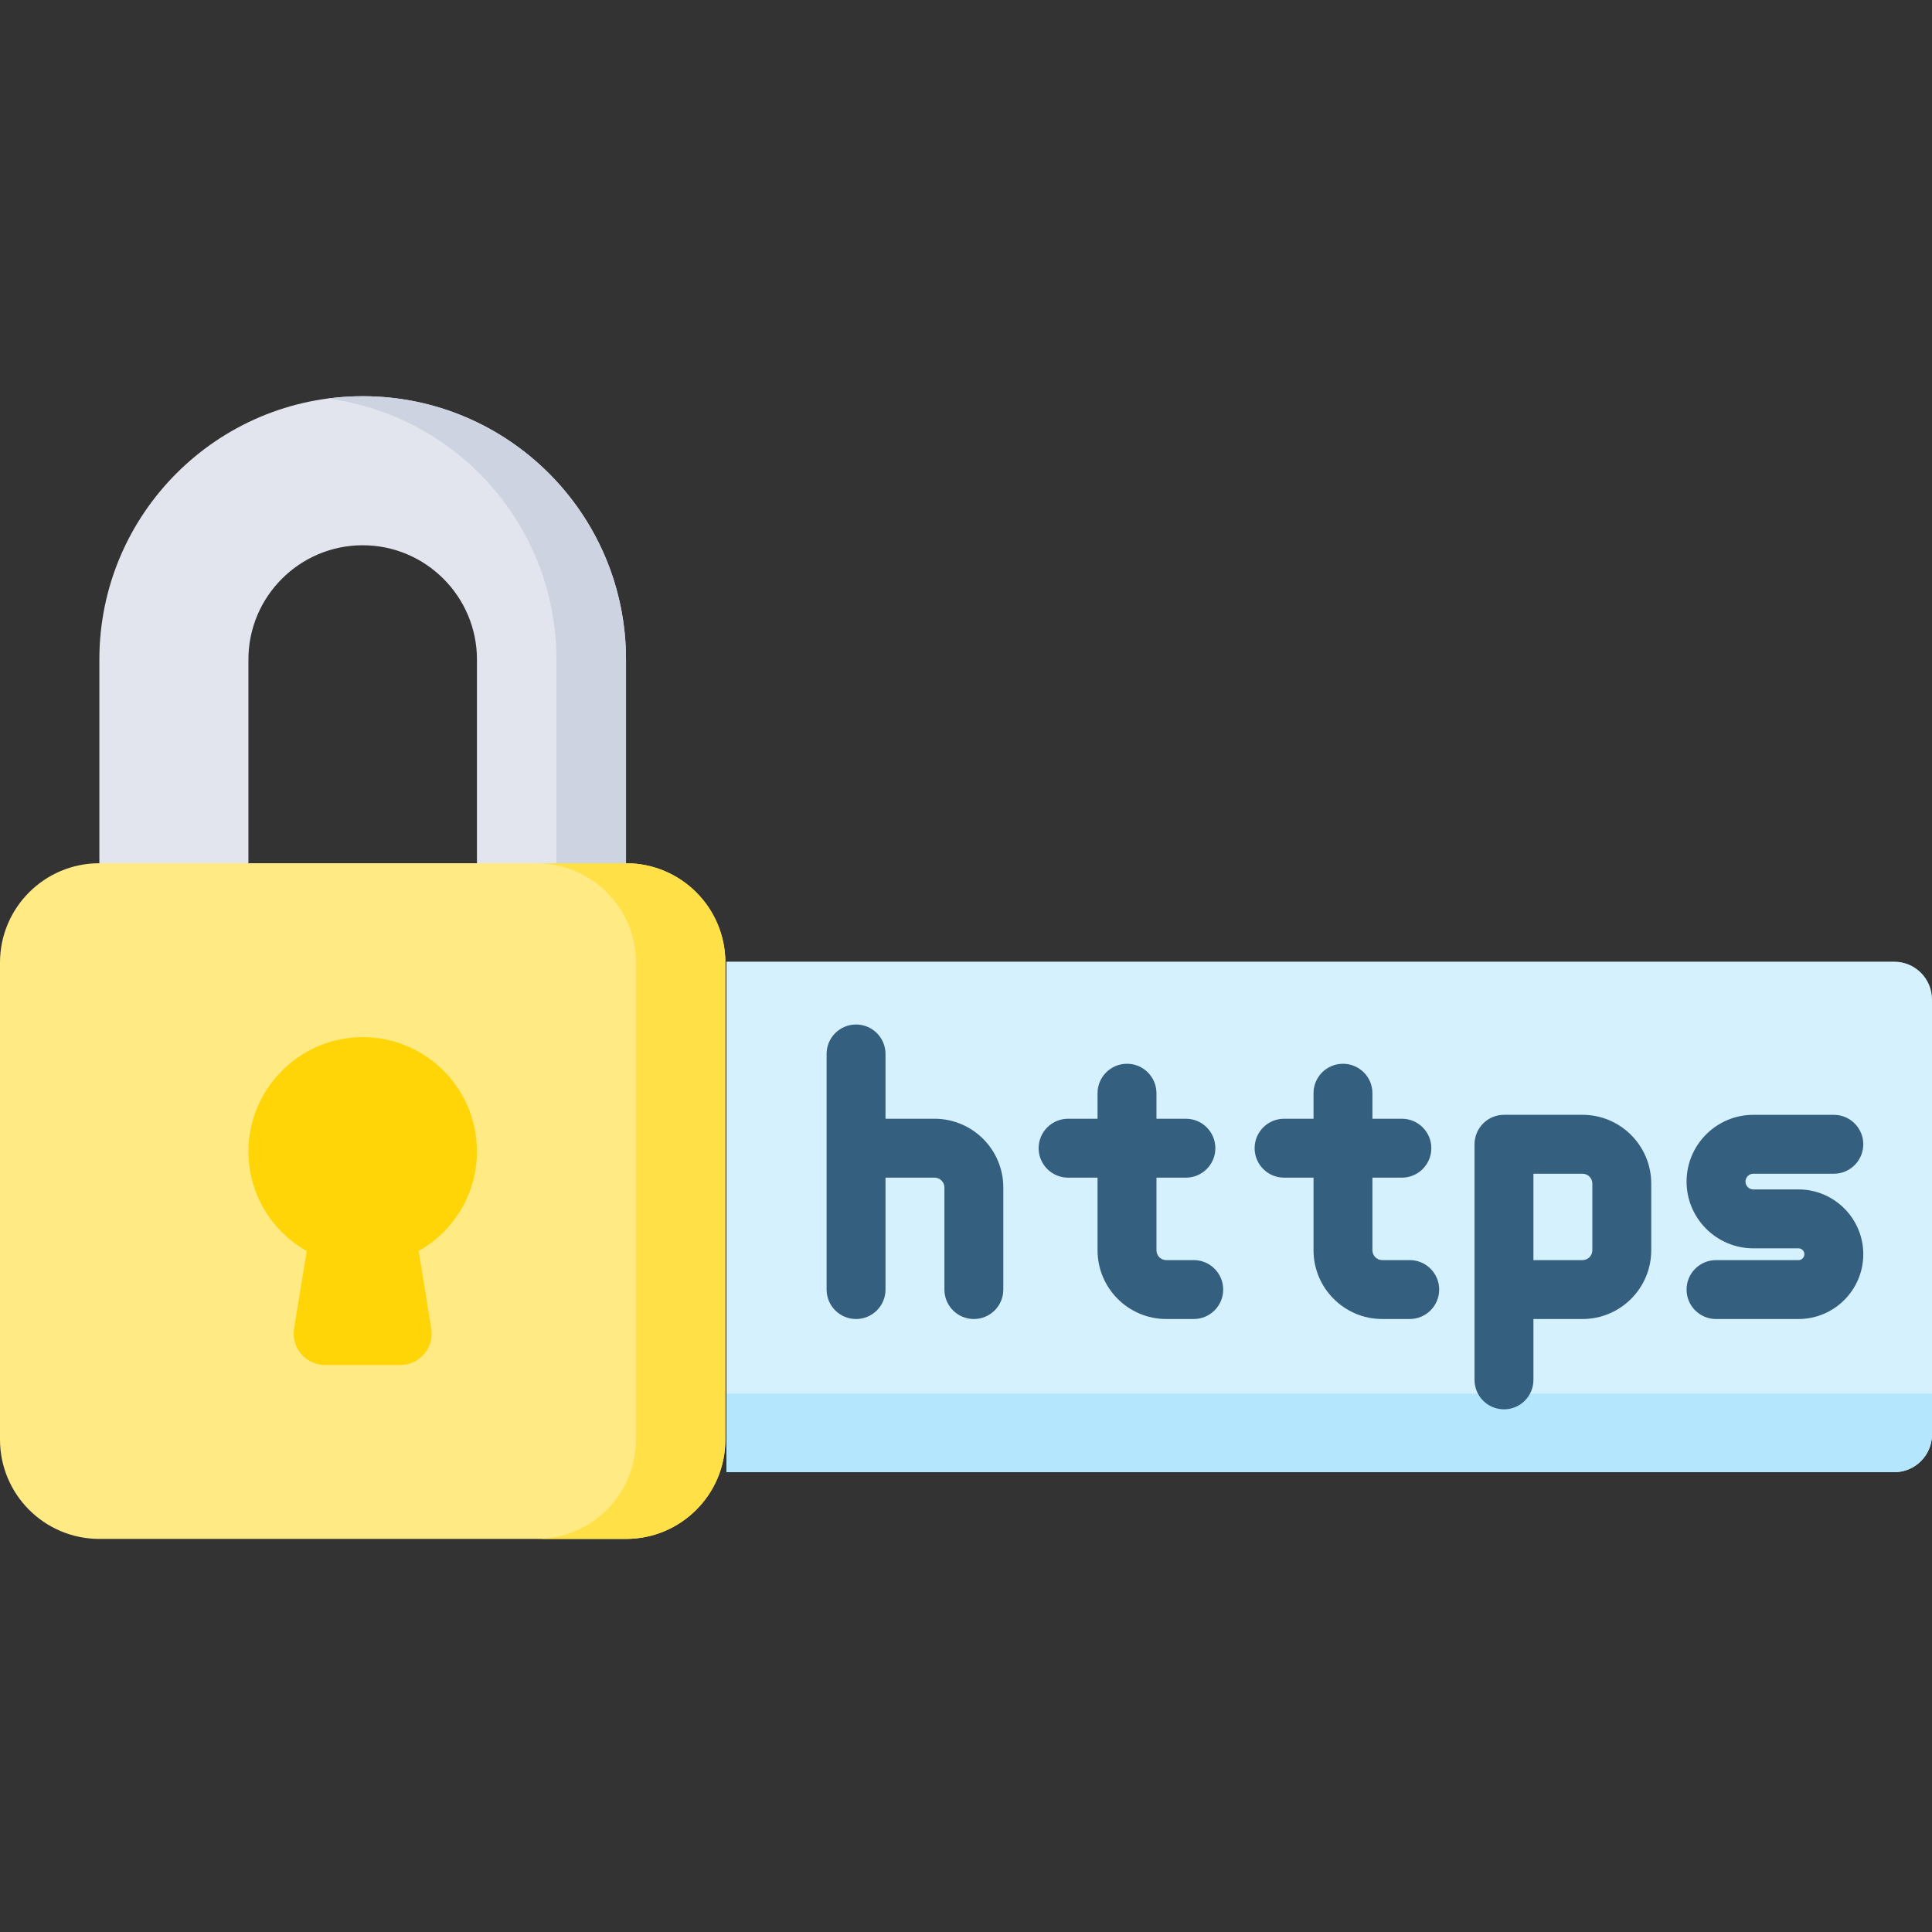 <svg height="512pt" viewBox="0 -105 512 512" width="512pt" xmlns="http://www.w3.org/2000/svg"><rect x="0" y="-105" width="512" height="512" fill="#333333" stroke="none"/><path d="m502 285.141h-309.48v-135.285h309.48c5.523 0 10 4.477 10 10v115.285c0 5.52-4.477 10-10 10zm0 0" fill="#d5f1fe"/><path d="m192.52 285.141h309.48c5.523 0 10-4.48 10-10v-10.816h-319.48zm0 0" fill="#b4e7fd"/><path d="m165.898 302.828h-139.566c-14.543 0-26.332-11.789-26.332-26.332v-126.398c0-14.543 11.789-26.332 26.332-26.332h139.566c14.543 0 26.332 11.789 26.332 26.332v126.398c0 14.543-11.789 26.332-26.332 26.332zm0 0" fill="#ffea84"/><path d="m165.898 123.766h-23.699c14.543 0 26.332 11.789 26.332 26.332v126.398c0 14.543-11.789 26.332-26.332 26.332h23.699c14.543 0 26.332-11.789 26.332-26.332v-126.398c0-14.543-11.789-26.332-26.332-26.332zm0 0" fill="#ffe046"/><path d="m126.398 200.133c0-17.367-14.621-31.32-32.223-30.223-15.605.973-28.07 14.055-28.34 29.688-.199 11.559 6.082 21.66 15.449 26.934l-3.348 20.555c-.824 5.062 3.086 9.66 8.219 9.66h19.918c5.133 0 9.043-4.598 8.215-9.66l-3.344-20.555c9.223-5.191 15.453-15.066 15.453-26.398zm0 0" fill="#ffd508"/><path d="m96.113 0c-38.539 0-69.781 31.242-69.781 69.781v53.984h39.5v-53.984c0-16.699 13.582-30.281 30.281-30.281s30.285 13.582 30.285 30.281v53.984h39.5v-53.984c0-38.539-31.242-69.781-69.785-69.781zm0 0" fill="#e2e5ee"/><path d="m96.113 0c-3.125 0-6.199.227-9.215.625 34.18 4.512 60.566 33.746 60.566 69.156v53.984h18.434v-53.984c0-38.539-31.242-69.781-69.785-69.781zm0 0" fill="#ced3e2"/><g fill="#355f7e"><path d="m316.359 228.941h-7.285c-1.438 0-2.602-1.164-2.602-2.602v-19.25h7.805c4.309 0 7.805-3.496 7.805-7.805 0-4.312-3.496-7.805-7.805-7.805h-7.805v-6.766c0-4.312-3.496-7.805-7.809-7.805-4.309 0-7.805 3.492-7.805 7.805v6.766h-7.805c-4.309 0-7.805 3.492-7.805 7.805 0 4.309 3.496 7.805 7.805 7.805h7.805v19.25c0 10.043 8.172 18.211 18.211 18.211h7.285c4.312 0 7.805-3.492 7.805-7.805 0-4.309-3.492-7.805-7.801-7.805zm0 0"/><path d="m373.594 228.941h-7.285c-1.434 0-2.602-1.164-2.602-2.602v-19.25h7.805c4.312 0 7.805-3.496 7.805-7.805 0-4.312-3.492-7.805-7.805-7.805h-7.805v-6.766c0-4.312-3.492-7.805-7.805-7.805s-7.805 3.492-7.805 7.805v6.766h-7.805c-4.312 0-7.805 3.492-7.805 7.805 0 4.309 3.492 7.805 7.805 7.805h7.805v19.25c0 10.043 8.168 18.211 18.211 18.211h7.285c4.309 0 7.805-3.492 7.805-7.805 0-4.309-3.496-7.805-7.805-7.805zm0 0"/><path d="m247.676 191.48h-13.008v-17.172c0-4.312-3.496-7.805-7.805-7.805-4.312 0-7.805 3.492-7.805 7.805v62.438c0 4.312 3.492 7.809 7.805 7.809 4.309 0 7.805-3.496 7.805-7.809v-29.656h13.008c1.434 0 2.602 1.168 2.602 2.602v27.055c0 4.312 3.492 7.809 7.805 7.809s7.805-3.496 7.805-7.809v-27.055c0-10.043-8.172-18.211-18.211-18.211zm0 0"/><path d="m419.383 190.438h-20.812c-4.312 0-7.805 3.496-7.805 7.805v62.441c0 4.309 3.492 7.805 7.805 7.805 4.309 0 7.805-3.496 7.805-7.805v-16.129h13.008c10.043 0 18.211-8.172 18.211-18.211v-17.691c0-10.043-8.168-18.215-18.211-18.215zm2.602 35.906c0 1.434-1.168 2.602-2.602 2.602h-13.008v-22.895h13.008c1.434 0 2.602 1.168 2.602 2.602zm0 0"/><path d="m476.617 210.211h-11.969c-1.145 0-2.078-.934-2.078-2.078 0-1.148.934-2.082 2.078-2.082h21.336c4.309 0 7.805-3.496 7.805-7.805 0-4.312-3.496-7.805-7.805-7.805h-21.336c-9.754 0-17.688 7.934-17.688 17.691 0 9.754 7.934 17.688 17.688 17.688h11.969c.859 0 1.562.703 1.562 1.562 0 .859-.703 1.562-1.562 1.562h-21.855c-4.309 0-7.805 3.492-7.805 7.805 0 4.309 3.496 7.805 7.805 7.805h21.855c9.469 0 17.172-7.703 17.172-17.172s-7.703-17.172-17.172-17.172zm0 0"/></g></svg>